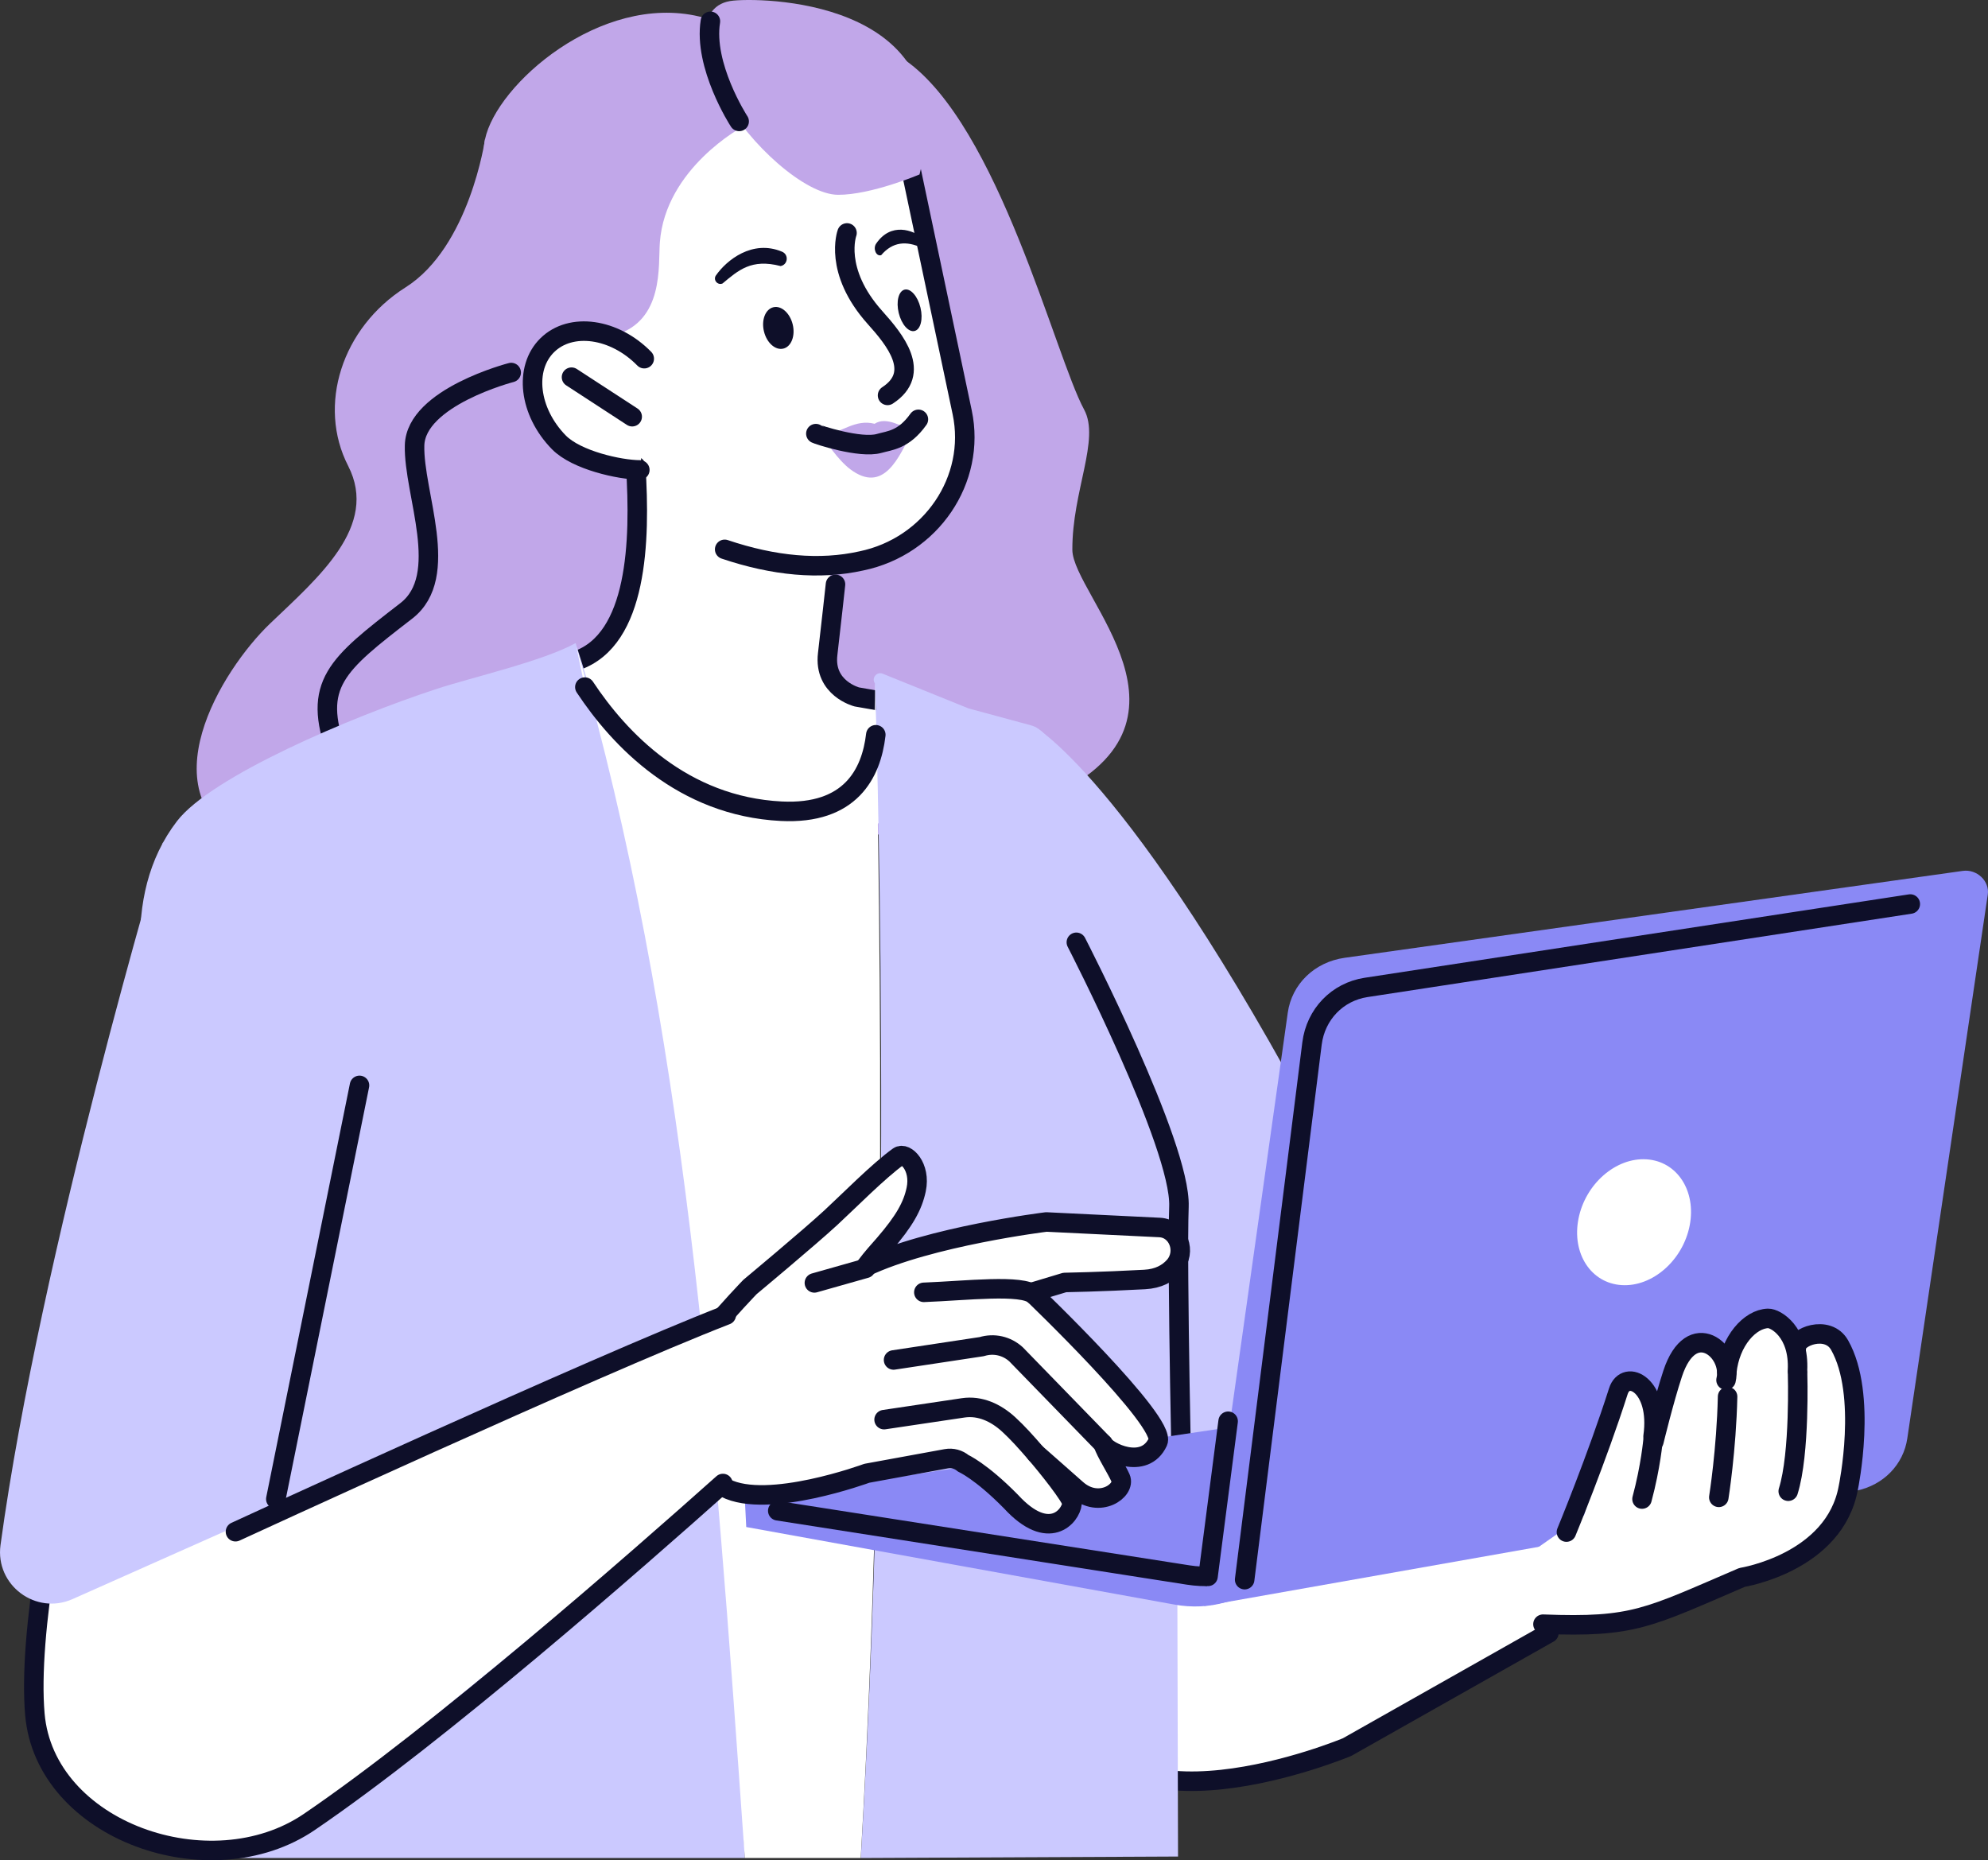 <?xml version="1.0" encoding="UTF-8"?><svg id="a" xmlns="http://www.w3.org/2000/svg" width="432.1" height="404.32" viewBox="0 0 432.1 404.32"><rect x="0" y="0" width="432.1" height="404.32" fill="#333333" stroke="none"/><path d="M105.42,30.29s-3.37,23.38-17.26,32.16c-13.89,8.78-19.22,25.69-12.49,38.81,6.73,13.12-6.55,24.3-17,34.3-10.45,10-27.21,37.05-4.89,48.33,3.72,1.88,139.05,4.91,173.48-10.25,37.21-16.38,5.86-44.23,5.82-54.13-.06-12.77,6.09-23.99,2.55-30.5-6.32-11.64-18.57-61.74-38.87-75.92-20.3-14.18-24.97-1.75-24.97-1.75l-66.37,18.92Z" fill="#c1a7e9" fill-rule="evenodd"/><path d="M197.83,36.28l10.19,50.99s7.04,26.41-21.67,35.59c-39.05,1.14-50.95-6.99-46.01-20.88l-10.78-14.35,3.95-58.43,38.32-2.23,11.37-1.23c6.95-.75,13.28,3.82,14.62,10.54Z" fill="#fff" fill-rule="evenodd"/><path d="M194.37,152.9s8.8,32.77-19.37,31.37c-35.23-1.76-49.58-40.09-49.58-40.09,0,0,11-3.3,13.19-19.31,2.19-16-1.81-28.77-1.81-28.77,0,0,43.93,17.93,43.97,18.33s-.95,33.6-.95,33.6c0,0,9.96,5.31,14.55,4.88Z" fill="#fff" fill-rule="evenodd"/><path d="M138.18,101.35c1.05,16.32.38,37.61-12.8,42.23" fill="none" fill-rule="evenodd" stroke="#0e0f29" stroke-linecap="round" stroke-linejoin="round" stroke-width="4.24"/><path d="M181.6,127.01s-1.08,9.91-1.7,15.14c-.9,7.49,6.34,9.33,6.34,9.33l8.13,1.42" fill="none" fill-rule="evenodd" stroke="#0e0f29" stroke-linecap="round" stroke-linejoin="round" stroke-width="4.24"/><path d="M172.3,70.52c.6,2.48-.31,4.83-2.04,5.25s-3.61-1.26-4.21-3.74c-.6-2.48.31-4.83,2.04-5.25,1.73-.42,3.61,1.26,4.21,3.74Z" fill="#0e0f29" fill-rule="evenodd"/><path d="M200.07,66.87c.6,2.48.03,4.75-1.28,5.07-1.31.32-2.85-1.44-3.45-3.92s-.03-4.75,1.28-5.07c1.31-.32,2.85,1.44,3.45,3.92Z" fill="#0e0f29" fill-rule="evenodd"/><path d="M155.61,59.87c2.28-3.3,7.93-7.88,14.38-5.16,1.5.63,1.28,2.82-.32,3.12-6.37-1.66-9.18.92-12.63,3.79-1.08.45-2.1-.79-1.43-1.76Z" fill="#0e0f29" fill-rule="evenodd"/><path d="M200.81,51.88c-2.36-1.92-7.17-3.64-10.38,1.08-.74,1.09.02,2.85,1.1,2.5,2.45-2.89,5.46-3.2,8.9-1.56.8-.03,1.07-1.45.38-2.01Z" fill="#0e0f29" fill-rule="evenodd"/><path d="M157.51,119.4c10.69,3.6,20.62,4.54,29.72,2.51,15.13-3.13,24.99-17.66,21.91-32.27l-11.24-53.3c-.91-4.3-4.76-9.6-9.21-8.67" fill="none" fill-rule="evenodd" stroke="#0e0f29" stroke-linecap="round" stroke-linejoin="round" stroke-width="4.24"/><path d="M179,94.67c3.93-.65,6.89-3.65,11.09-2.56,2.64-1.69,5.88.75,8.28,1.29-2.98,6.25-6.37,13.96-13.54,8.61-2.59-1.93-5.88-6.58-5.84-7.34Z" fill="#c1a7e9"/><path d="M177.33,94.25c.23.18,9.65,3.3,13.76,2.13,2.31-.66,5.33-.74,8.53-5.24" fill="none" stroke="#0e0f29" stroke-linecap="round" stroke-linejoin="round" stroke-width="4.24"/><path d="M184.1,50.63s-3.04,8.21,6.09,18.39c4.29,4.79,10.26,12,2.72,16.92" fill="none" fill-rule="evenodd" stroke="#0e0f29" stroke-linecap="round" stroke-linejoin="round" stroke-width="4.24"/><path d="M161.4,27.56s-16.79,8.97-17.98,25.15c-.37,5.06.92,16.98-9.71,20.1,0,0-12.33-2.05-17.95,2.21,0,0-12.84-32.81-10.34-44.74,2.5-11.93,25.09-31.76,46.53-26.7,21.43,5.06,9.45,23.98,9.45,23.98Z" fill="#c1a7e9"/><path d="M199.86,37.92s-10.53,4.46-17.72,4.42-19.37-11.1-24.63-20.87c-5.27-9.77-6.56-20.57,1.91-21.34,8.47-.78,50.29.75,40.44,37.79Z" fill="#c1a7e9"/><path d="M160.66,26.39c-.19-.26-7.8-12.16-6.25-21.76" fill="none" fill-rule="evenodd" stroke="#0e0f29" stroke-linecap="round" stroke-linejoin="round" stroke-width="4.24"/><path d="M118.96,75.03c5.12-5.02,14.56-3.71,21.07,2.94l-.74,23.39c-4.38-.02-13.99-1.3-17.81-5.2-6.51-6.64-7.64-16.1-2.52-21.13Z" fill="#fff" fill-rule="evenodd"/><path d="M140.03,77.96c-6.51-6.64-15.95-7.96-21.07-2.94s-4,14.48,2.52,21.13c3.83,3.9,13.22,5.97,17.59,5.99" fill="none" fill-rule="evenodd" stroke="#0e0f29" stroke-linecap="round" stroke-linejoin="round" stroke-width="4.24"/><line x1="137.41" y1="90.57" x2="124.22" y2="81.98" fill="none" stroke="#0e0f29" stroke-linecap="round" stroke-linejoin="round" stroke-width="4.24"/><path d="M111.11,80.97s-20.74,5.36-21,15.84,8.01,28.39-1.81,35.97c-15.12,11.68-20.57,15.9-15.04,30.94" fill="none" fill-rule="evenodd" stroke="#0e0f29" stroke-linecap="round" stroke-linejoin="round" stroke-width="4.24"/><path d="M246.13,382.24s6.86,4.95,15.6,4.91,28.22-5.81,32.38-8.16c4.16-2.35,57.51-32.21,57.51-32.21l-24.63-32.28-81.52,37.57.66,30.16Z" fill="#fff"/><path d="M336.66,354.94l-43.86,24.79s-52.95,22.18-58.86-10.15c-5.91-32.32-18.24-132.32-18.24-132.32" fill="none" stroke="#0e0f29" stroke-linecap="round" stroke-linejoin="round" stroke-width="4.24"/><path d="M190.15,148.52h0c-.77-1.16.42-2.61,1.71-2.09l18.64,7.54,13.61,3.69c17.49,4.72,31.64,128.8,31.64,128.8l.3,117.06-68.95.32c7.65-128.96,3.06-255.31,3.06-255.31Z" fill="#cbc9ff"/><path d="M63.63,279.87c-9.71-8.09-50.11-68.85-25.17-101.38,7.47-9.75,37.82-22.65,56.46-28.76,7.79-2.55,23.01-6,30.19-9.95h0c30.42,93.81,35.27,231.33,36.79,264.06H41.72l9.96-101.09,11.94-22.87Z" fill="#cbc9ff"/><path d="M127.12,149.34s15.62,27.78,42.71,26.98c27.09-.8,20.31-18.4,20.31-18.4v-9.39s0,0,0,0c0,0,4.11,133.84-3.06,255.31h-25.19c-6.77-96.12-12.7-180.11-36.59-263.22-.15-.54,1.81,8.72,1.81,8.72Z" fill="#fff" fill-rule="evenodd"/><path d="M190.36,159.7c-.99,8.51-5.57,17.36-20.53,16.62-21.47-1.07-35.22-15.66-42.71-26.98" fill="none" fill-rule="evenodd" stroke="#0e0f29" stroke-linecap="round" stroke-linejoin="round" stroke-width="4.24"/><path d="M291.22,254.64l-18.16,74.63-46.24-44.02-2.02-127.34s22.86,12.63,66.42,96.73Z" fill="#cbc9ff"/><path d="M233.95,204.81s22.78,44.18,22.3,57.43c-.48,13.25.75,67.03.75,67.03" fill="none" stroke="#0e0f29" stroke-linecap="round" stroke-linejoin="round" stroke-width="4.24"/><path d="M161.9,325.95l.3,5.95,93.1,16.86c3.73.68,7.51.5,11.05-.5l6.58-1.87-.17-9.22-8.92,2.51c-3.33.94-6.88,1.14-10.4.59l-91.56-14.32Z" fill="#8a89f5"/><path d="M161.9,325.95l128.28-19.15,18.95,23.52-44.71,13.81s-93.93-7.99-102.52-18.18Z" fill="#8a89f5"/><path d="M268.67,341.74c-3.33.94-6.88,1.14-10.4.59l-89.22-13.96" fill="none" stroke="#0e0f29" stroke-linecap="round" stroke-linejoin="round" stroke-width="4.24"/><path d="M261.73,349.08l18.17-128.95c.88-6.25,5.83-11.03,12.36-11.95l134.36-18.89c3.07-.43,5.86,2.22,5.43,5.15l-17.49,118.2c-.84,5.69-5.17,10.14-11.03,11.35l-141.81,25.08Z" fill="#8a89f5"/><path d="M367.25,266.41c-1.49,7.55-8.11,13.33-14.78,12.91-6.67-.42-10.87-6.88-9.38-14.43,1.49-7.55,8.11-13.33,14.78-12.91,6.67.42,10.87,6.88,9.38,14.43Z" fill="#fff"/><path d="M270.53,343.34l14.64-116.52c.8-6.36,5.5-11.24,11.74-12.2l118.3-18.13" fill="none" stroke="#0e0f29" stroke-linecap="round" stroke-linejoin="round" stroke-width="4.24"/><line x1="266.94" y1="308.91" x2="262.57" y2="342.62" fill="none" stroke="#0e0f29" stroke-linecap="round" stroke-linejoin="round" stroke-width="4.24"/><path d="M397.52,292.25c4.01,1.37,4.3,30.68,4.3,30.68-2.94,16.36-23.17,19.93-23.17,19.93-5.3,5.59-23.89,9.15-23.89,9.15-1.26.52-11.35,1.89-15.74,1.84-10.42-.12-11.77-2.76-19.93-6.87l71.5-50.06s.51-6.86,6.95-4.67Z" fill="#fff"/><path d="M399.45,319.57c4.9-.78,4.51-22.89.39-27.22-4.13-4.34-9.23-.41-9.23-.41,0,0-2.06-4.85-6.06-5.33-4-.48-7.62,4.6-8.17,8.34l-1.51,2.28s-3.29-7.6-7.05-3.75c-3.76,3.84-8.91,16.69-8.85,16.59.06-.09-1.27-14.28-6.84-7.31-5.57,6.97-4.6,20.35-9.55,31.13l51.58-10.93,5.3-3.39Z" fill="#fff"/><path d="M340.47,333s6.64-16.06,11.28-30.6c1.6-5.02,9.13-1.39,7.55,9.83" fill="none" stroke="#0e0f29" stroke-linecap="round" stroke-linejoin="round" stroke-width="4.24"/><path d="M375.33,298.2c.7-6.77,5.04-11.52,8.96-11.65,1.63-.05,6.84,2.93,6.4,11.35" fill="none" stroke="#0e0f29" stroke-linecap="round" stroke-linejoin="round" stroke-width="4.24"/><path d="M390.44,293.02c-.32-2.4,6.82-5.22,9.4-.67,6.11,10.78,1.91,30.95,1.91,30.95-2.94,16.36-23.1,19.55-23.1,19.55-20.55,8.81-23.48,10.93-43.28,10.17" fill="none" stroke="#0e0f29" stroke-linecap="round" stroke-linejoin="round" stroke-width="4.24"/><path d="M390.71,298.48s.55,17.44-2.03,25.64" fill="none" stroke="#0e0f29" stroke-linecap="round" stroke-linejoin="round" stroke-width="4.24"/><path d="M373.59,325.45s1.65-10.31,1.91-21.89" fill="none" stroke="#0e0f29" stroke-linecap="round" stroke-linejoin="round" stroke-width="4.24"/><path d="M359.3,312.98s-.5,5.77-2.4,12.84" fill="none" stroke="#0e0f29" stroke-linecap="round" stroke-linejoin="round" stroke-width="4.24"/><path d="M375.16,299.96c1.54-6.37-7.51-13.87-11.61-1.38-1.92,5.84-4.06,14.69-4.06,14.69" fill="none" stroke="#0e0f29" stroke-linecap="round" stroke-linejoin="round" stroke-width="4.24"/><path d="M153.62,289.8c3.93-4.75,8.98-10.01,8.98-10.01,0,0,12.7-10.57,17.58-15.07,3.72-3.43,10.39-10.2,14.71-13.29,1.52-1.09,4.89,2.21,3.84,7.17-.76,3.59-2.53,6.8-6.93,11.9-1.39,1.6-2.46,2.7-4.13,4.94,14.04-6.69,39.34-9.78,39.34-9.78l24.65,1.2c4.04.2,5.95,5.3,3.14,8.45-1.35,1.52-3.38,2.69-6.43,2.85-9.6.52-17.36.65-17.36.65l-7.17,2.16s29.42,28.14,27.43,32.47c-2.93,6.36-11.25,2.08-11.91.45.62,1.93,2.83,5.27,3.79,7.43,1.19,2.66-4.61,6.81-9.55,2.45-.61-.54-8.99-7.94-8.86-7.8,2.08,2.36,7.96,9.68,7.86,10.85-.25,2.77-5.03,8.6-13.28-.4-6.55-6.65-10.36-8.3-10.36-8.3-1.03-.88-2.38-1.25-3.7-1l-17.27,3.16s-21.52,7.92-30.74,3.19l-3.63-33.66Z" fill="#fff"/><path d="M157.66,323.41c9.22,4.74,30.74-3.19,30.74-3.19l17.27-3.16c1.32-.24,2.67.12,3.7,1,0,0,3.81,1.65,10.36,8.3,8.26,9,13.03,3.17,13.28.4.11-1.17-5.78-8.49-7.86-10.85-.12-.14,8.25,7.26,8.86,7.8,4.94,4.36,10.74.21,9.55-2.45-.96-2.15-3.17-5.5-3.79-7.43.66,1.63,8.98,5.9,11.91-.45,1.99-4.33-27.43-32.47-27.43-32.47l7.17-2.16s7.76-.13,17.36-.65c3.04-.16,5.07-1.33,6.43-2.85,2.81-3.15.89-8.25-3.14-8.45l-24.65-1.2s-25.31,3.1-39.34,9.78c1.67-2.24,2.75-3.34,4.13-4.94,4.4-5.1,6.17-8.31,6.93-11.9,1.05-4.96-2.32-8.26-3.84-7.17-4.32,3.09-10.99,9.86-14.71,13.29-4.88,4.5-17.58,15.07-17.58,15.07,0,0-5.05,5.26-8.98,10.01" fill="none" stroke="#0e0f29" stroke-linecap="round" stroke-linejoin="round" stroke-width="4.24"/><path d="M194.22,295.59l19.17-2.9c2.62-.81,5.43-.18,7.46,1.68l18.93,19.47" fill="none" fill-rule="evenodd" stroke="#0e0f29" stroke-linecap="round" stroke-linejoin="round" stroke-width="4.24"/><path d="M225.16,315.91c-2.15-2.49-4.01-4.56-5.91-6.3-2.78-2.55-6.22-4.16-9.91-3.61l-17.18,2.56" fill="none" fill-rule="evenodd" stroke="#0e0f29" stroke-linecap="round" stroke-linejoin="round" stroke-width="4.24"/><path d="M200.8,280.89c9.31-.36,21.34-1.81,23.97.54" fill="none" fill-rule="evenodd" stroke="#0e0f29" stroke-linecap="round" stroke-linejoin="round" stroke-width="4.24"/><line x1="188.17" y1="275.68" x2="177.01" y2="278.84" fill="none" stroke="#0e0f29" stroke-linecap="round" stroke-linejoin="round" stroke-width="4.24"/><path d="M31.58,248.47l-14.15,50.47s-7.29,35.41-7.76,40.68c-.47,5.27-2.2,34.52-2.2,34.52,0,0,6.58,27.27,40.39,28.2,0,0,6.47.74,14.17-3.75,7.71-4.49,110.23-89.73,110.23-89.73l-14.41-23.05-93.55,40.78,16.51-69.3-49.24-8.83Z" fill="#fff" fill-rule="evenodd"/><path d="M31.58,248.47s-27.01,89.03-24,124.12c2.18,25.39,38.17,38.03,59.64,23.42,28.22-19.2,70.64-56.38,89.91-73.57" fill="none" stroke="#0e0f29" stroke-linecap="round" stroke-linejoin="round" stroke-width="4.24"/><line x1="64.31" y1="326.59" x2="75.91" y2="273.73" fill="none" stroke="#0e0f29" stroke-linecap="round" stroke-linejoin="round" stroke-width="4.24"/><path d="M15.78,347.56l54.33-24.18,21.14-93.76-55.84-46.48S8.77,272.29.11,335.83c-1.18,8.69,7.66,15.3,15.67,11.73Z" fill="#cbc9ff"/><path d="M51.18,332.92s77.88-35.92,106.68-47.1" fill="none" stroke="#0e0f29" stroke-linecap="round" stroke-linejoin="round" stroke-width="4.24"/><line x1="78.14" y1="235.91" x2="59.95" y2="325.82" fill="none" stroke="#0e0f29" stroke-linecap="round" stroke-linejoin="round" stroke-width="4.24"/></svg>